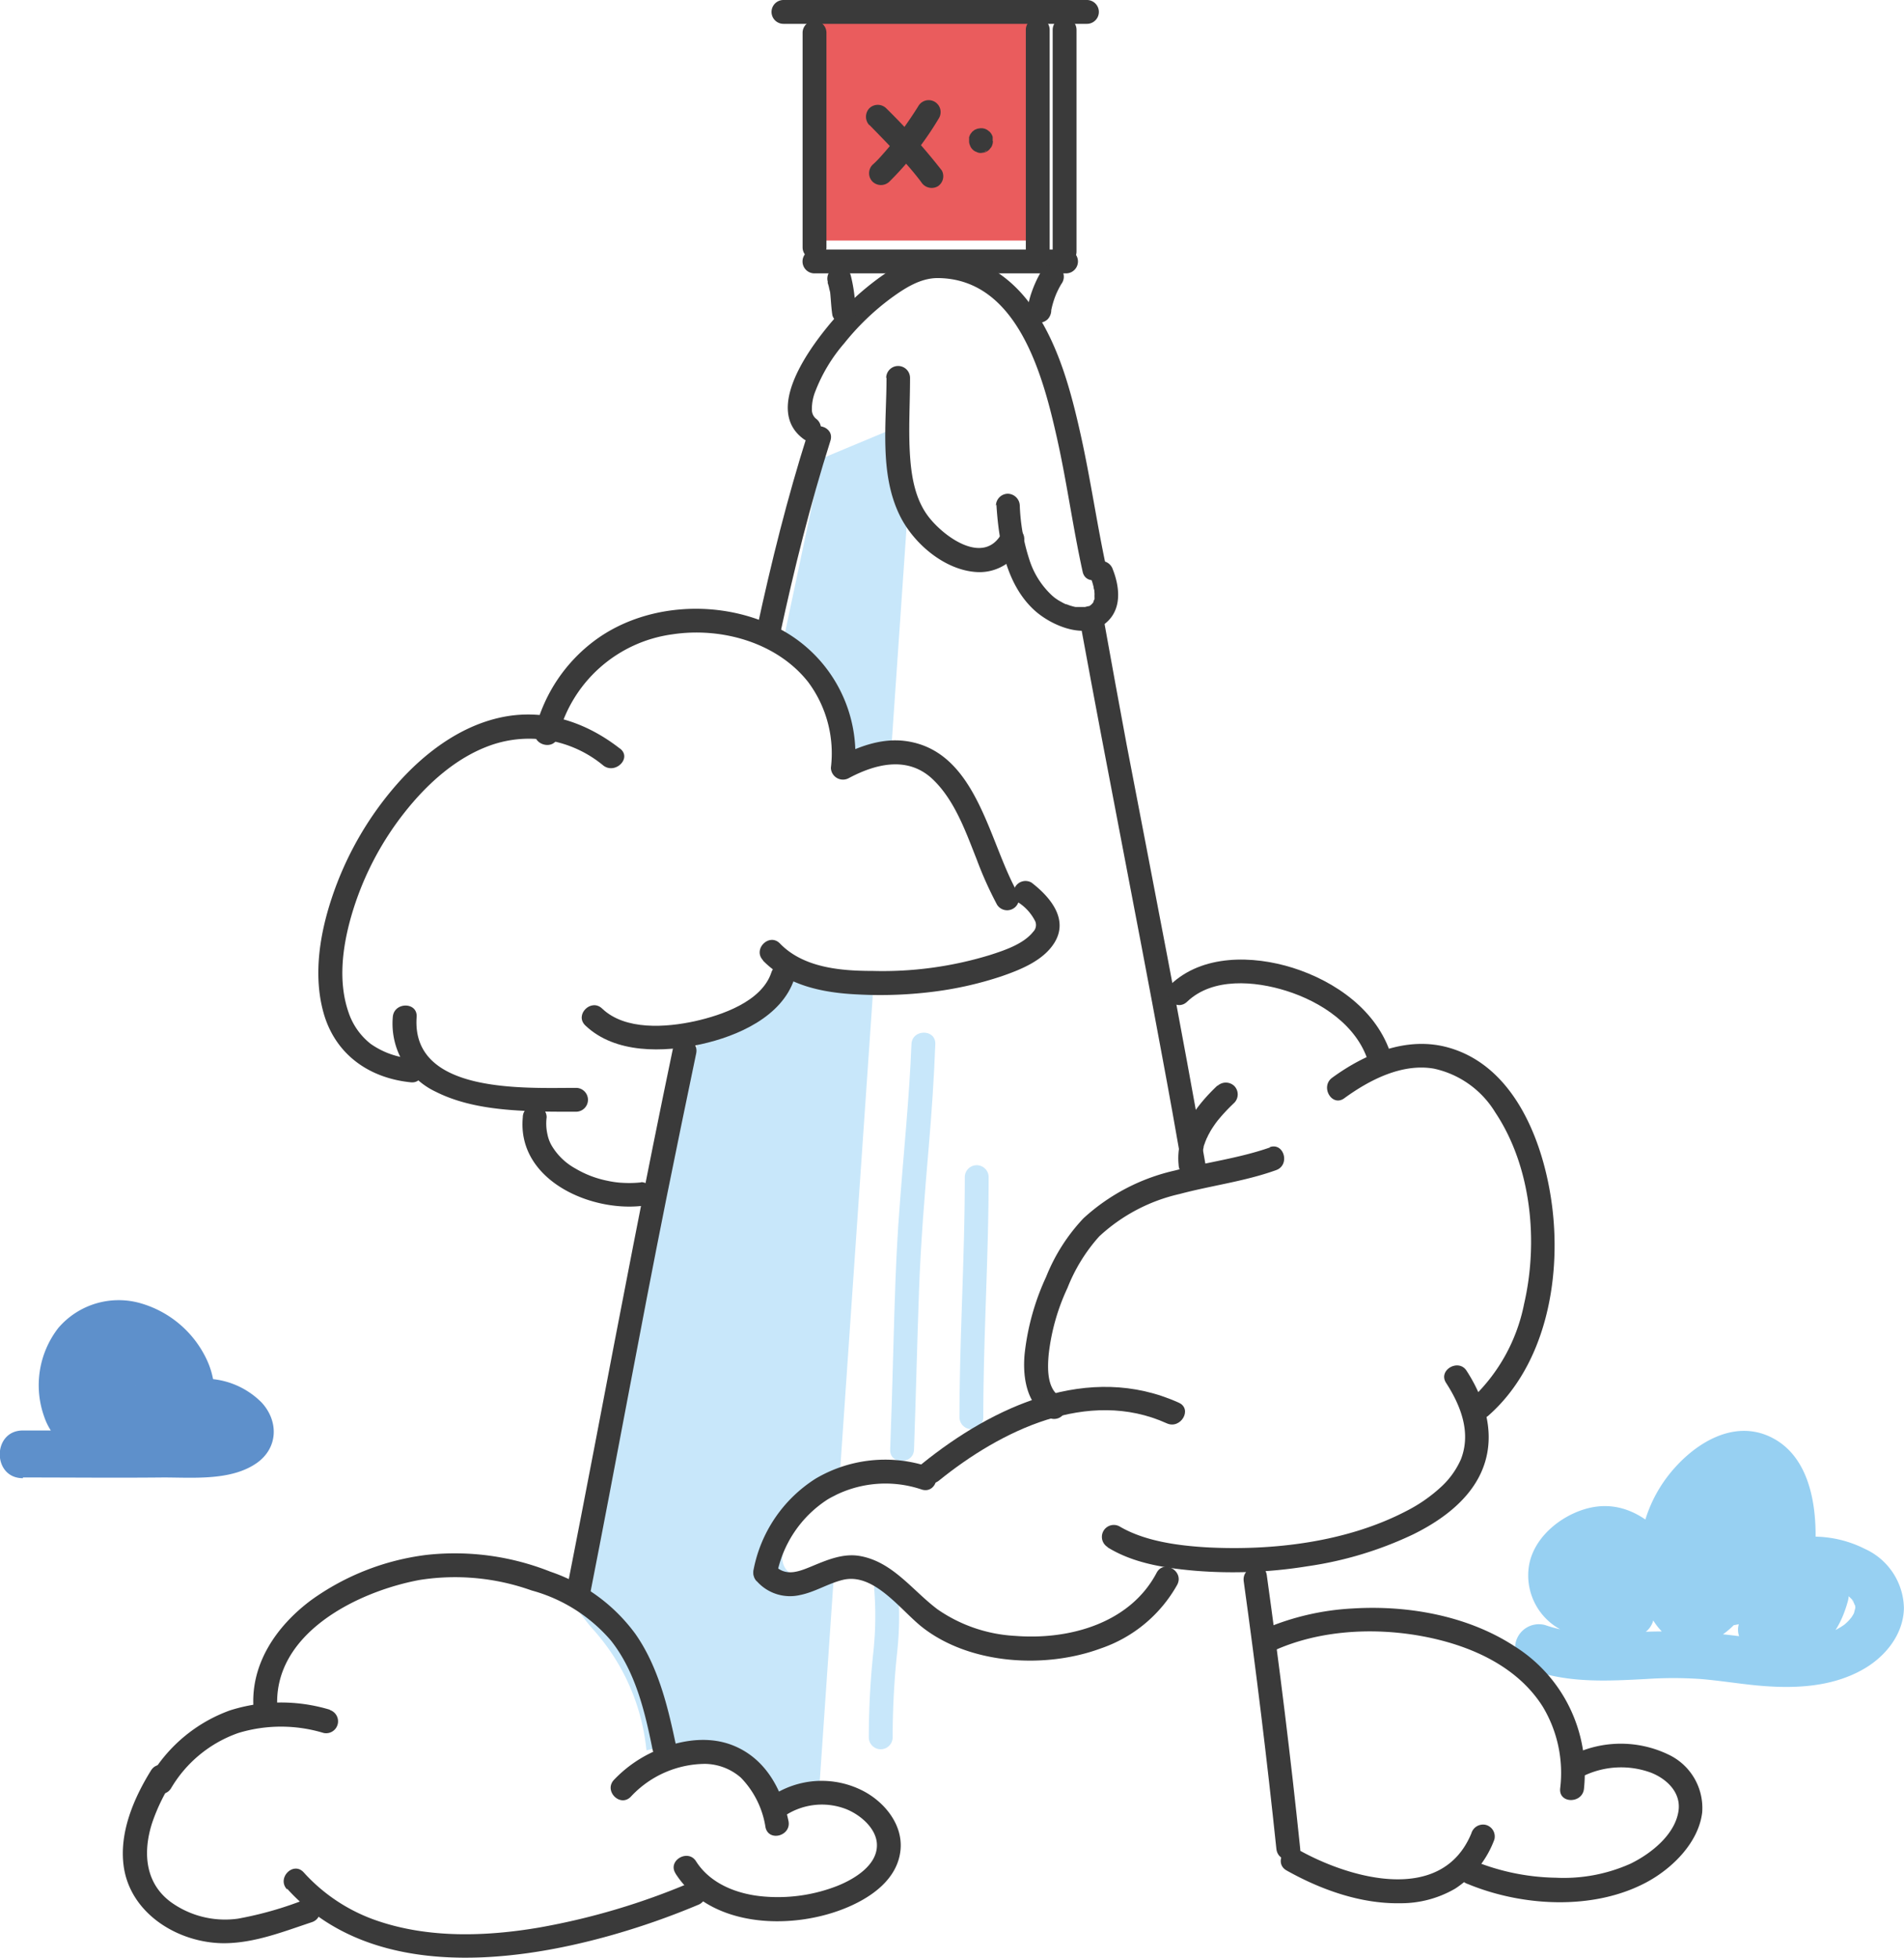 <svg xmlns="http://www.w3.org/2000/svg" viewBox="0 0 239.6 246.27"><defs><style>.cls-1{fill:#97d0f2;}.cls-2{fill:#c8e7fa;}.cls-3{fill:#ea5c5d;}.cls-4{fill:#3a3a3a;}.cls-5{fill:#5e90cb;}</style></defs><g id="Layer_2" data-name="Layer 2"><g id="DATA_PRIVACY" data-name="DATA PRIVACY"><path class="cls-1" d="M193,210.15c4.57,1.59,9.45,1.31,14.2,1.06a50.83,50.83,0,0,1,6.76,0c2.35.19,4.67.57,7,.8,4.53.44,9.4.31,13.47-2,2.79-1.57,5.09-4.37,5.16-7.7a8.35,8.35,0,0,0-4.92-7.47,14.34,14.34,0,0,0-10.05-1.08c-4.73,1.52-6.22,6.84-3.62,10.92,1.35,2.11,3.75,3.69,6.33,3.1,3-.69,4.46-3.67,5.21-6.37a3,3,0,0,0-2.89-3.79c-1.5.1-3-.09-4.38.69-1.77,1-2.43,3.33-3.12,5.09-1.1,2.77,3.13,5.14,5,2.92a30.41,30.41,0,0,0,2.82-4.22c.93-1.54.13-4.06-1.79-4.41a7.39,7.39,0,0,0-5.67.82c-1.94,1.33-2.87,3.49-3.64,5.62-.9,2.53,2.27,4.65,4.41,3.39,4.11-2.41,5-8.72,5.16-13,.23-4.82-.59-11.08-5.33-13.6-5.12-2.72-10.52,1.05-13.5,5.13a17.39,17.39,0,0,0-2.45,15.7,7.76,7.76,0,0,0,3.3,4.57,5.65,5.65,0,0,0,5.34-.11c2.67-1.37,4.57-4.24,5.73-6.92,1.29-3,2.27-7.09-.25-9.77a5.33,5.33,0,0,0-5.57-1.34c-2.61.94-4.43,3.45-5.41,5.94-1.16,3-.69,6.76,2.26,8.49,2.48,1.45,5.35.37,7.22-1.55,3.79-3.89,5.27-11.29.8-15.25a3.09,3.09,0,0,0-3.64-.47c-3.72,2.21-7.15,5.7-7.18,10.3a9.2,9.2,0,0,0,4.56,8,5.85,5.85,0,0,0,8.22-2.26,11.16,11.16,0,0,0,.89-6.09c-.14-1.4-.19-3.46-1.25-4.52a7.06,7.06,0,0,0-4.67-1.67c-6.6.06-8,8.85-8.64,13.82l5.59-1.51c-2.43-5.74-7.48-13.69-14.88-11.61-3.28.93-6.58,3.64-7.17,7.14a7.73,7.73,0,0,0,3.56,7.81,7.05,7.05,0,0,0,9.2-1.57,3.07,3.07,0,0,0-.61-4.72c-.14-.09-.43-.33-.15-.09a4.17,4.17,0,0,1-.37-.36c-.16-.17-.31-.35-.48-.51a7.38,7.38,0,0,0-3.06-1.47,3,3,0,0,0-3.69,3.69c.71,2.43,2.17,4.78,4.87,5.14,2.53.34,4.71-1.28,6.33-3.05a3.1,3.1,0,0,0,.47-3.64c-1.19-2.2-2.86-4.9-5.48-5.51s-4.71,1.24-5.58,3.59c-1.18,3.17-.94,9,3.09,10,3.25.83,5.64-2.3,7.14-4.69a3,3,0,0,0-3.39-4.41c-2.26.71-3.44,2-5,3.71a3,3,0,0,0-.47,3.64c1.06,1.4,2.27,2.6,4.17,2.52a4.75,4.75,0,0,0,2.11-.66c.23-.12.43-.28.65-.41.52-.31-.35.05.33-.15,3.7-1.08,2.13-6.87-1.59-5.79a8.32,8.32,0,0,0-2,.9c-.13.08-.58.27-.63.38.27-.7,2.25.34,2.13.18l-.47,3.64c.55-.6,1.12-1.2,1.64-1.83a2.5,2.5,0,0,1,.23-.23c-.34.24-.37.28-.09.1s.26-.15,0,0l.6-.2-3.39-4.41c-.28.46-.59.91-.91,1.35.31-.42.18-.21-.07.06l-.39.42c-.09.09-.59.48-.12.13s-.09,0-.09,0l-.19.09s.67-.26.49-.21c-.52.16.41,0,.39,0-.47,0,.85.17.46.06s.82.41.42.17c-.14-.09.68.58.38.28s.49.69.21.28a2.34,2.34,0,0,1-.15-.27c-.17-.37.23.82.14.32a6.69,6.69,0,0,0-.2-.77c-.15-.56,0,.43,0,.28s0-.23,0-.35c0-.3,0-.6,0-.9l0-.43c0-.63.08.2,0,.26a5,5,0,0,0,.16-.81c0-.13.08-.25.11-.38.17-.64-.1.3-.13.27s.69-1,.16-.37c-.41.47-.11.13,0,0,.28-.25-.74.48-.32.24s-.61.22-.43.17c.53-.16-.5,0-.41,0,.47,0-.86-.17-.37,0s-.75-.36-.26-.11-.12-.13-.11-.12a4.07,4.07,0,0,0,.43.4c.16.17.3.34.45.51s-.19-.24-.18-.23l.3.43a21,21,0,0,1,1.09,1.83l.47-3.64a11.1,11.1,0,0,1-.83.85s-.42.35-.19.18a5.4,5.4,0,0,1-.77.46c.45-.24-.23-.08.16-.09a1.59,1.59,0,0,1,.82.16c-.5-.2.2.05.1.13.12.18.09.13-.1-.16l-.15-.27c.17.34-.25-.81-.22-.69l-3.69,3.69.75.21c.37.14.37.14,0,0,.44.39-.48-.56,0,.05a8.5,8.5,0,0,0,1.9,1.58l-.61-4.72a6.56,6.56,0,0,1-.72.77c.49-.46-.19.09-.36.18.4-.22.25-.18-.08,0s.59,0-.21,0,.62,0,0,0l-.38-.12c.4.18.46.2.17.06s-.83-.66-.24-.1c-.14-.13-.29-.29-.44-.42-.36-.29.26.47-.15-.21-.21-.34-.2-.46-.06,0-.09-.26-.16-.53-.23-.8.21.8.06,0,.05-.26,0,.5.06.29,0-.07s.08-.3-.06.06c.07-.15.14-.3.22-.44s.48-.61.16-.25a6.67,6.67,0,0,1,.86-.82,5.21,5.21,0,0,0,.67-.4,3.47,3.47,0,0,1,.7-.35c.15,0,1.23-.22.66-.19a6,6,0,0,1,.85,0c-.66-.07.41.14.55.19-.54-.18.3.16.43.23a4.78,4.78,0,0,1,1.39,1.09,14.57,14.57,0,0,1,2.45,3.26,34.28,34.28,0,0,1,2.07,4.16,3,3,0,0,0,3.39,1.37,3.12,3.12,0,0,0,2.2-2.89c0-.18.05-.37.07-.55,0,.27,0,.3,0,.08s.09-.58.14-.88c.12-.64.25-1.29.4-1.93s.3-1.17.48-1.74c.09-.28.2-.56.29-.83.19-.51-.12.16.2-.44l.38-.7c.09-.15.64-.81.18-.31l.48-.5c-.31.34-.15.19.11,0,.48-.43-.51.25.07,0-.61.27-.24,0,.08,0-.76-.15,0,0,.17.07.32.12.35.12.08,0l.55.31-1.38-1.8c.08.37.14.74.21,1.1,0,.15.05.3.07.45-.07-.53,0-.05,0,.05,0,.58.09,1.16.08,1.74,0,.24-.06.51-.05.75,0,.39.18-.55,0-.21a1.28,1.28,0,0,0-.05.27l-.15.58c-.16.6-.06.06,0,0a1.32,1.32,0,0,0-.23.42c-.15.39.47-.61.11-.18-.13.16-.22.41,0,0s.3-.21.08-.08.11,0,.11,0c0-.18.37-.09,0,0s.86-.09.31,0c-.05,0-.38,0-.38,0,0-.15.94.25.24,0a2,2,0,0,0-.39-.13c-.09,0,.66.38.27.11a3.48,3.48,0,0,0-.38-.23c-.65-.37.07.1.08.09s-.61-.6-.68-.67c-.41-.4.1.17.08.11a2.72,2.72,0,0,0-.27-.42c-.09-.15-.16-.31-.25-.45-.32-.54.14.53,0,.1a7,7,0,0,0-.29-1.11s0,.71,0,.09v-.56c0-.14.09-.71,0-.19s.07-.22.1-.36.16-.46.23-.69-.29.53-.08.2c.07-.11.12-.24.18-.35l.43-.71c.36-.57-.26.25.21-.27a15.53,15.53,0,0,1,1.43-1.38c.26-.22,0,0-.07,0,.19-.15.39-.29.59-.42.39-.27.78-.51,1.18-.75l-3.63-.47c.19.17.37.35.55.54-.1-.1-.26-.47,0,0a3.58,3.58,0,0,0,.25.42c.36.54,0-.46.06.18,0,.24.2,1.05.13.38a10.44,10.44,0,0,1,0,1.48c0,.16-.12.55,0-.05,0,.21-.08.42-.13.62-.09.37-.22.73-.33,1.09-.24.77.17-.34,0,.1-.09.19-.18.38-.28.56-.19.36-.42.68-.62,1-.38.64.27-.3,0,0-.13.14-.24.28-.37.41s-.22.19-.31.29c-.4.5.38-.22.06,0-.12.08-.28.16-.39.25-.34.29.09-.07.23-.08-.1,0-.63.21-.08.07.29,0,.32,0,.08,0s-.21,0,.34.06c-.42-.15.67.22,0,0l.33.24c-.19-.2-.18-.18,0,.08-.07-.12-.34-.46,0,.05a1.36,1.36,0,0,1-.13-.47c0,.77,0-.09,0-.21s.12-.52,0,0c.07-.26.14-.52.22-.79.24-.82-.16.28.06-.19q.15-.31.33-.63c.09-.16.2-.32.3-.47.46-.74-.22.22.11-.17a10.71,10.71,0,0,1,.81-.84c-.58.55.06-.06,0,0l.28-.17c-.37.14-.46.18-.25.11.93,0-1-.17-.53,0,.78.18-.21-.17,0-.06.57.33-.5-.51-.11-.1s-.37-.7,0,0c.18.37-.18-.4-.16-.4a1.52,1.52,0,0,1,.1.34c.15.75,0-.17,0-.18.27,0-.41,2.26,0,.84-.15.48-.2,1-.35,1.48-.07.24-.16.48-.24.72-.31.88.21-.38-.13.33a21.06,21.06,0,0,1-1.69,2.86c.55-.79,0,0-.16.17s-.35.39-.54.57-.31.26-.45.4c-.38.39.63-.35.15-.12-.12.06-.22.16-.34.23l-.21.13c.48-.28,0,0-.21,0s.91,0,.13-.05c.54.05.67.18.16,0,.88.36.57.24.36.12-.46-.25.35.14.26.22s-.65-.77-.24-.21-.11-.23-.19-.37-.3-.6-.09-.14-.11-.31-.14-.4a11.2,11.2,0,0,1-.68-4.8,12.1,12.1,0,0,1,1.6-4.86q.35-.6.75-1.17c.56-.79-.18.2.18-.23a6.57,6.57,0,0,1,.48-.57q.44-.48.93-.93c.17-.16.35-.31.53-.46-.45.36.24-.16.28-.18a10.77,10.77,0,0,1,1.14-.65c.13-.07.52-.17,0,0,.16,0,.31-.11.47-.15l.69-.16c-.15,0-.6,0-.11,0a2.36,2.36,0,0,0,.46,0c.51-.07-.46-.2.2,0,.18.07.37.11.55.18-.48-.19-.16,0,.11.12.46.25.09.06,0,0a7.4,7.4,0,0,1,.56.56c.57.62-.18-.34.18.24.12.19.22.38.33.57l.2.42c-.3-.66,0,0,0,.19.15.5.29,1,.4,1.51,0,.17.06.36.1.53.17.87,0-.58.05.32a27.33,27.33,0,0,1,.12,3.26c0,.56,0,1.11-.09,1.67,0,.25,0,.5-.08.75-.06.65.07-.31-.05.38a26,26,0,0,1-.68,3c-.12.41-.27.81-.42,1.21.23-.6.05-.1,0,.05s-.23.47-.36.69-.16.24-.22.35c-.23.52.4-.34,0,0-.05.05-.3.26-.31.32s.57-.36,0,0l4.41,3.39a8.22,8.22,0,0,1,.71-1.61c0-.06.46-.69.24-.4s.58-.55.14-.18.17-.11.26-.15c-.73.34,0,0,.12,0-.44-.11-.26.08.16,0,.61-.05-.42-.1.29,0l-1.79-4.41a23.6,23.6,0,0,1-1.88,3l5,2.91a10.49,10.49,0,0,1,.71-1.64c.09-.17.21-.32.3-.49q-.49.58-.18.27a1.38,1.38,0,0,1-.66.43c-.29.11-.33.13-.13.07s.16,0-.4.05c.06-.06.41,0,.48,0,.53,0,1.07,0,1.6-.05l-2.89-3.8c-.14.49-.3,1-.48,1.45.27-.69,0,0-.1.15s-.24.37-.34.56c-.24.48.33-.52.07-.1-.07.13-.23.2-.31.31.21-.29.56-.33.13-.14-.1,0,.77-.22.23-.1s.81-.07.36,0a1.82,1.82,0,0,1-.33,0c.24,0,.85.17.32,0,0,0,.64.43.25.1-.61-.53.37.44-.06,0a3.44,3.44,0,0,0-.27-.27c-.47-.42.22.41.07.11s-.28-.47-.42-.69c-.3-.51.05.21.08.22s-.15-.44-.17-.52-.07-.27-.1-.4c-.17-.6.08.26,0,.26a4.92,4.92,0,0,1,0-.94c.12,0-.24.85,0,.27,0,0,.1-.38.12-.38s-.26.8-.07.24a.64.64,0,0,1,.1-.18c.2-.21-.58.54-.18.23a1.52,1.52,0,0,0,.31-.31c.27-.37-.34.52-.13.11.07-.12.34-.14.43-.23-.33.3-.46.14,0,0,.22-.06.45-.1.67-.17.51-.14-.5,0,.07,0s1.1,0,1.65,0a8.58,8.58,0,0,1,1.65.27,9.46,9.46,0,0,1,.91.26l.43.16c.46.18-.34-.17.08,0l.81.47c.47.26-.16-.23.18.14l.5.49c.06.06.26.36,0,.05s0,.08.07.15c.27.54,0-.12.06,0a4.85,4.85,0,0,0,.19.68c-.17-.34,0-.46,0,0,0,.1,0,.21,0,.31,0,.37.14-.55,0-.19-.06.2-.11.41-.16.61s.1-.2.11-.22l-.2.4c-.12.2-.24.39-.37.58.33-.48-.07.06-.24.23a7,7,0,0,1-.57.52c-.26.22,0,0,.07-.05l-.47.31c-.26.15-.51.3-.78.43l-.42.2c-.47.21.33-.12-.18.07-3.54,1.27-7.34.93-11,.5a71.77,71.77,0,0,0-12.43-.6c-4.17.22-8.38.54-12.38-.85a3,3,0,0,0-3.69,2.09,3.06,3.06,0,0,0,2.09,3.69Z"/><path class="cls-2" d="M114.7,131.3c-.27,6.9-1,13.75-1.5,20.62-.47,6-.62,12-.79,18q-.16,6.21-.39,12.43c-.08,1.93,2.93,1.92,3,0,.24-6.67.39-13.34.63-20,.22-6.11.72-12.18,1.24-18.27.36-4.24.65-8.48.81-12.73.08-1.93-2.92-1.93-3,0Z"/><path class="cls-2" d="M110,199.75a42.57,42.57,0,0,1-.13,8.37,103.63,103.63,0,0,0-.54,10.43,1.5,1.5,0,0,0,3,0,103.63,103.63,0,0,1,.54-10.43,42.57,42.57,0,0,0,.13-8.37,1.54,1.54,0,0,0-1.5-1.5,1.52,1.52,0,0,0-1.5,1.5Z"/><path class="cls-2" d="M121.41,148.08c0,10.07-.66,20.13-.67,30.2a1.5,1.5,0,0,0,3,0c0-10.07.67-20.13.67-30.2a1.5,1.5,0,0,0-3,0Z"/><path class="cls-2" d="M105,196.75a11.66,11.66,0,0,1-3,1.45,1.88,1.88,0,0,1-.7.2,2.46,2.46,0,0,1-2-.64l-.06,0a2.81,2.81,0,0,1-.45-.53,2.37,2.37,0,0,1-.28-1.75c0-.07,0-.13,0-.19a.5.5,0,0,1,0-.13,2.49,2.49,0,0,1,.11-.29l0-.07a2.54,2.54,0,0,1,.16-.28,2.08,2.08,0,0,1,.27-.32l.11-.11a2.34,2.34,0,0,1,.31-1,11,11,0,0,1,4.46-4.46,11.14,11.14,0,0,1,1.12-.43l.48-.47,4.43-64.39a9,9,0,0,1-1.44.58c-3.15.92-6.38,0-9.17-1.61a19.34,19.34,0,0,1-3.69,3.59,21.09,21.09,0,0,1-7.51,3.39L72.81,202.72c.53.64,1,1.28,1.54,1.94a26.7,26.7,0,0,1,7,15.53,11.89,11.89,0,0,1,6.11.08,10.16,10.16,0,0,1,7.63,3.36,11,11,0,0,1,1.9,3.45c.89-.32,1.78-.62,2.68-.89.13-.08.24-.17.37-.24a10.75,10.75,0,0,1,3.07-1.19l1.93-28.08Z"/><path class="cls-2" d="M113.18,53.6l-9.75,4.07-5,23.61A20.14,20.14,0,0,1,105,87.61a17.48,17.48,0,0,1,2.74,8,7.75,7.75,0,0,1,4.29.5l2.25-32.63Z"/><rect class="cls-3" x="102.92" y="2.47" width="27.19" height="27.79"/><path class="cls-4" d="M98.17,79.76c1.77-8.19,3.79-16.32,6.33-24.31.59-1.84-2.31-2.63-2.89-.8-2.54,8-4.56,16.12-6.33,24.31-.41,1.88,2.48,2.69,2.89.8Z"/><path class="cls-4" d="M74.22,200.72c3.29-16.68,6.31-33.41,9.66-50.08,1.21-6,2.47-12.09,3.73-18.13.39-1.88-2.5-2.69-2.89-.79-3.47,16.58-6.65,33.22-9.83,49.86q-1.76,9.18-3.56,18.34c-.37,1.88,2.52,2.69,2.89.8Z"/><path class="cls-4" d="M139.15,71.1C138,65.67,137.21,60.15,136,54.72s-2.69-11-5.78-15.65C127.41,34.83,123.18,32,118,32c-2.7,0-5.14,1.35-7.29,2.89a34.84,34.84,0,0,0-6.57,6.21c-2.65,3.25-7.88,10.59-3,14.14,1.57,1.14,3.07-1.47,1.52-2.59a1.45,1.45,0,0,1-.49-1.08,5.92,5.92,0,0,1,.44-2.36,20.41,20.41,0,0,1,3.61-6,31.67,31.67,0,0,1,5.85-5.66c1.78-1.3,3.77-2.6,6-2.57,10,.12,13.19,12.32,14.94,20.13,1.25,5.57,2,11.23,3.23,16.81.41,1.88,3.3,1.08,2.89-.8Z"/><path class="cls-4" d="M151.77,146.87c-3.11-17.79-6.6-35.5-10-53.23Q140.36,86.07,139,78.5c-.34-1.9-3.23-1.1-2.89.79,3.26,17.76,6.79,35.46,10.07,53.22.94,5,1.85,10.1,2.73,15.15.34,1.9,3.23,1.1,2.9-.79Z"/><path class="cls-4" d="M163.62,232.58c-1.19-11.51-2.62-23-4.21-34.45-.27-1.91-3.16-1.1-2.9.79q2.34,16.8,4.11,33.66c.2,1.91,3.2,1.93,3,0Z"/><path class="cls-4" d="M111.56,47.53c0,5.67-.92,12,1.65,17.28,1.74,3.59,5.75,7,9.85,7.16a6,6,0,0,0,5.65-3.48c.89-1.71-1.7-3.23-2.59-1.52-2.2,4.28-7.3.62-9.3-2-1.64-2.16-2.12-4.95-2.3-7.6-.22-3.27,0-6.55,0-9.83a1.5,1.5,0,0,0-3,0Z"/><path class="cls-4" d="M125.39,63.48c.29,4.69,1.21,10.16,4.94,13.43,2.32,2,6.83,3.8,9.3,1,1.55-1.76,1.19-4.29.4-6.3a1.55,1.55,0,0,0-1.85-1,1.5,1.5,0,0,0-1,1.84,11.22,11.22,0,0,1,.44,1.39c0,.18.08.36.12.55-.06-.32,0,.24,0,.35a4.61,4.61,0,0,0,0,.52c0,.2.09-.35,0,0,0,.07,0,.13-.05.2s-.09.24-.11.36c.08-.38,0,0-.09.12s.18-.14,0-.06a1.5,1.5,0,0,0-.11.13c-.16.15-.36.2-.05.07a2.2,2.2,0,0,0-.28.18c-.33.2.24-.05-.12,0l-.4.1c-.32.1.31,0-.11,0s-.59,0-.89,0c.45,0-.08,0-.18,0a4.21,4.21,0,0,1-.48-.12,3.59,3.59,0,0,1-.43-.14l-.21-.08c-.32-.11.2.11-.08,0s-.65-.33-1-.53l-.41-.28c-.23-.15-.05,0,0,0l-.3-.25a10.43,10.43,0,0,1-2.92-4.61,24.87,24.87,0,0,1-1.19-6.74,1.54,1.54,0,0,0-1.5-1.5,1.51,1.51,0,0,0-1.5,1.5Z"/><path class="cls-4" d="M80.67,148.74a13.85,13.85,0,0,1-2.23.06,11.07,11.07,0,0,1-1.93-.25A12.77,12.77,0,0,1,72.42,147a7.87,7.87,0,0,1-2.83-2.62,4.62,4.62,0,0,1-.7-1.69,6.15,6.15,0,0,1-.1-2.14,1.5,1.5,0,0,0-3,0c-.74,7.79,8.28,11.85,14.88,11.16a1.54,1.54,0,0,0,1.5-1.5,1.52,1.52,0,0,0-1.5-1.5Z"/><path class="cls-4" d="M73.66,129c3.75,3.58,9.88,3.4,14.6,2.35,4.53-1,10.13-3.43,11.7-8.22.61-1.84-2.29-2.62-2.89-.8-1.21,3.67-6.25,5.38-9.61,6.13-3.59.79-8.78,1.19-11.68-1.58-1.39-1.34-3.52.78-2.12,2.12Z"/><path class="cls-4" d="M96,120.82c3.11,3.21,7.69,4.09,12,4.28a53.27,53.27,0,0,0,9.94-.41,44.58,44.58,0,0,0,8.07-1.87c2.37-.82,5.21-1.94,6.63-4.15,1.93-3-.49-5.84-2.83-7.64a1.51,1.51,0,0,0-2.06.54,1.53,1.53,0,0,0,.54,2.05,6,6,0,0,1,2,2.31,1.21,1.21,0,0,1-.28,1.29c-1.21,1.53-3.57,2.32-5.44,2.92a46.1,46.1,0,0,1-14.76,2c-4,0-8.7-.39-11.66-3.45-1.35-1.39-3.47.73-2.12,2.12Z"/><path class="cls-4" d="M128.06,112.31c-3.69-6.47-5.13-18-14.25-19.11-3-.35-5.91.76-8.5,2.14l2.25,1.29A17.84,17.84,0,0,0,96.33,78.29C89.51,75.47,81,76.11,75,80.46a20.07,20.07,0,0,0-7.66,11.39c-.49,1.87,2.41,2.67,2.89.8A17.21,17.21,0,0,1,84.59,79.8c6.16-.94,13.17,1,17.11,6a15,15,0,0,1,2.86,10.78,1.52,1.52,0,0,0,2.26,1.3c3.51-1.87,7.57-2.8,10.67.26,2.7,2.65,4.05,6.52,5.43,10a46.53,46.53,0,0,0,2.55,5.67,1.5,1.5,0,0,0,2.59-1.51Z"/><path class="cls-4" d="M78,94.16c-4.37-3.41-9.65-5.12-15.16-3.87-5.08,1.15-9.5,4.51-12.89,8.36A41.53,41.53,0,0,0,41.74,113c-1.5,4.51-2.33,9.65-1.05,14.32,1.44,5.26,5.68,8.29,11,8.83,1.92.2,1.91-2.81,0-3a10.33,10.33,0,0,1-5.05-1.84,8.45,8.45,0,0,1-2.77-3.93c-1.35-3.86-.79-8.23.35-12.19a38.08,38.08,0,0,1,6.7-13c2.83-3.58,6.47-6.9,10.83-8.44a14.61,14.61,0,0,1,14.16,2.54c1.51,1.18,3.65-.93,2.12-2.12Z"/><path class="cls-4" d="M49.43,127.94a9.47,9.47,0,0,0,5.41,9.4c3.6,1.81,7.78,2.26,11.75,2.43,2,.09,3.93.08,5.9.08a1.5,1.5,0,0,0,0-3c-6.42,0-20.76.79-20.06-8.91.14-1.93-2.86-1.92-3,0Z"/><path class="cls-4" d="M97.73,198.23a14.52,14.52,0,0,1,6.44-9.62A14.25,14.25,0,0,1,116,187.38c1.85.57,2.64-2.33.8-2.89A17.24,17.24,0,0,0,102.65,186a17.47,17.47,0,0,0-7.81,11.41c-.39,1.89,2.5,2.69,2.89.8Z"/><path class="cls-4" d="M95.22,198.89a5.58,5.58,0,0,0,5.45,1.76c1.87-.37,3.51-1.44,5.36-1.9,4-1,7.37,3.93,10.17,6.06,6,4.59,15.37,5.13,22.34,2.55a17.47,17.47,0,0,0,9.6-8c.9-1.71-1.69-3.22-2.59-1.51-3.35,6.36-11,8.47-17.78,7.94a18.9,18.9,0,0,1-9.76-3.32c-3.17-2.36-5.65-6-9.8-6.73-2-.35-3.9.4-5.76,1.17s-3.58,1.56-5.1-.11c-1.31-1.43-3.43.7-2.13,2.12Z"/><path class="cls-4" d="M139.4,194.66c3.25,2,7.21,2.6,10.93,2.93a58.7,58.7,0,0,0,14.2-.56,46.26,46.26,0,0,0,13.28-4c3.38-1.66,6.8-4.09,8.47-7.57,2.1-4.38.83-9.07-1.71-13-1-1.62-3.65-.11-2.59,1.51,1.94,3,3.14,6.34,1.86,9.61a10.41,10.41,0,0,1-2.54,3.51,19.34,19.34,0,0,1-4.34,3c-7.49,3.9-16.75,5-25.09,4.56-3.73-.22-7.87-.79-11-2.64a1.5,1.5,0,0,0-1.51,2.59Z"/><path class="cls-4" d="M187.31,178.07c7.1-6.26,9.11-16.88,8.06-25.91-.92-7.93-4.52-17.95-13.07-20.37-5.19-1.48-10.48.74-14.65,3.78-1.55,1.12-.05,3.72,1.51,2.59,3.21-2.34,7.29-4.42,11.28-3.73a12,12,0,0,1,7.72,5.5c4.56,6.83,5.45,16.25,3.63,24.11a22.26,22.26,0,0,1-6.6,11.91c-1.45,1.28.68,3.4,2.12,2.12Z"/><path class="cls-4" d="M175.06,132.74c-1.73-5.6-7-9.3-12.4-11-5-1.56-11.36-1.71-15.39,2.15-1.4,1.34.73,3.46,2.12,2.12,3.22-3.08,8.56-2.6,12.47-1.37,4.35,1.36,8.9,4.33,10.31,8.89.56,1.84,3.46,1.06,2.89-.8Z"/><path class="cls-4" d="M159.83,144.34c-3.88,1.36-8,1.87-12,2.91a25.21,25.21,0,0,0-11.48,6,23.24,23.24,0,0,0-4.7,7.36,31,31,0,0,0-2.71,9.71c-.27,2.93.23,6.33,3,8a1.5,1.5,0,0,0,1.51-2.59c-1.73-1-1.64-3.63-1.48-5.38a26.65,26.65,0,0,1,2.36-8.33,21.49,21.49,0,0,1,4-6.49,22,22,0,0,1,10.12-5.33c4-1.07,8.18-1.58,12.13-3,1.81-.64,1-3.53-.8-2.89Z"/><path class="cls-4" d="M118.16,186.25c7.77-6.28,18.76-11.69,28.67-7.2,1.75.79,3.27-1.79,1.52-2.59-11.32-5.13-23.36.43-32.31,7.67-1.5,1.21.64,3.32,2.12,2.12Z"/><path class="cls-4" d="M153.22,136.54c-2.72,2.57-5.31,6-4.9,10a1.54,1.54,0,0,0,1.5,1.5c.74,0,1.59-.67,1.5-1.5a7,7,0,0,1,0-1.29l0-.28c0,.16,0,.12,0,0a6,6,0,0,1,.14-.61c0-.21.11-.41.17-.6a2,2,0,0,1,.1-.26s.15-.37.08-.21.05-.12.07-.14.1-.21.15-.32l.3-.55c.21-.35.43-.68.66-1l.21-.28c.14-.2-.13.15,0,0l.41-.49a23.87,23.87,0,0,1,1.71-1.78,1.51,1.51,0,0,0,0-2.12,1.54,1.54,0,0,0-2.12,0Z"/><path class="cls-4" d="M98.59,3h38.19a1.5,1.5,0,0,0,0-3H98.59a1.5,1.5,0,0,0,0,3Z"/><path class="cls-4" d="M101,4.12v27a1.5,1.5,0,0,0,3,0v-27a1.5,1.5,0,0,0-3,0Z"/><path class="cls-4" d="M102.49,34.39h31.66a1.5,1.5,0,0,0,0-3H102.49a1.5,1.5,0,0,0,0,3Z"/><path class="cls-4" d="M129.09,3.75v27.9a1.5,1.5,0,0,0,3,0V3.75a1.5,1.5,0,0,0-3,0Z"/><path class="cls-4" d="M132.47,3.75v27.9a1.5,1.5,0,0,0,3,0V3.75a1.5,1.5,0,0,0-3,0Z"/><path class="cls-4" d="M104.14,35.54a5.3,5.3,0,0,1,.28,1.24l0-.4c.14,1.1.16,2.2.33,3.29a1.5,1.5,0,0,0,1.85,1,1.55,1.55,0,0,0,.9-.69,1.75,1.75,0,0,0,.15-1.15,2.34,2.34,0,0,1,0-.26l0,.4a19.87,19.87,0,0,0-.58-4.28,1.5,1.5,0,1,0-2.89.8Z"/><path class="cls-4" d="M131,34.2a14.13,14.13,0,0,0-1.13,2.43,10.37,10.37,0,0,0-.58,2.46,1.52,1.52,0,0,0,.44,1.06,1.56,1.56,0,0,0,1.06.44,1.54,1.54,0,0,0,1.06-.44,1.68,1.68,0,0,0,.44-1.06c0-.05,0-.1,0-.15l-.06.4a10.85,10.85,0,0,1,.75-2.51l-.15.36a10.22,10.22,0,0,1,.74-1.48A1.5,1.5,0,1,0,131,34.2Z"/><path class="cls-4" d="M111.91,22.86a40.15,40.15,0,0,0,6.25-8,1.5,1.5,0,0,0-2.59-1.52c-.86,1.38-1.79,2.71-2.76,4-.14.18.13-.17,0,0l-.21.27-.38.47c-.26.32-.53.64-.8.95-.52.59-1,1.16-1.62,1.7a1.51,1.51,0,0,0,0,2.12,1.53,1.53,0,0,0,2.12,0Z"/><path class="cls-4" d="M109.41,15.72c1.15,1.18,2.3,2.35,3.42,3.55.56.6,1.11,1.22,1.65,1.84.28.33.56.66.83,1l.38.48c-.09-.12-.06-.08,0,0l.24.32a1.55,1.55,0,0,0,2.06.54,1.51,1.51,0,0,0,.53-2,79.87,79.87,0,0,0-7-7.83,1.52,1.52,0,0,0-2.12,0,1.55,1.55,0,0,0,0,2.13Z"/><path class="cls-4" d="M124.75,17.85v-.07l0,.4s0,0,0-.05l-.15.36a0,0,0,0,1,0,0l-.24.3,0,0-.3.23h0l-.36.15h0l-.4.05h.07A1.06,1.06,0,0,0,124,19a1.36,1.36,0,0,0,.79-.79,1.06,1.06,0,0,0,.13-.58l0-.4a1.49,1.49,0,0,0-.39-.66l-.3-.23a1.48,1.48,0,0,0-.76-.21h-.07l-.4.06h0l-.36.15h0l-.15.12-.15.12h0c-.08.11-.17.21-.24.32h0a2.39,2.39,0,0,0-.15.37,0,0,0,0,0,0,0h0l0,.2,0,.2h0v.07a1.27,1.27,0,0,0,.13.58,1.17,1.17,0,0,0,.31.48,1.11,1.11,0,0,0,.49.31,1,1,0,0,0,.57.13l.4-.05a1.39,1.39,0,0,0,.66-.39l.24-.3a1.57,1.57,0,0,0,.2-.76Z"/><path class="cls-4" d="M99.22,229.06c-.88-4.13-3-8-7.18-9.57-3.34-1.24-7.13-.46-10.22,1.06a16.12,16.12,0,0,0-4.55,3.34c-1.33,1.4.78,3.52,2.12,2.12a12.87,12.87,0,0,1,9.37-4.12,7,7,0,0,1,4.47,1.73,11.41,11.41,0,0,1,3.1,6.24c.4,1.88,3.29,1.09,2.89-.8Z"/><path class="cls-4" d="M85,219.24c-1-4.74-2.23-9.69-5.05-13.71a22,22,0,0,0-10.69-7.82,32.54,32.54,0,0,0-15.58-2.11,31.47,31.47,0,0,0-14.51,5.68c-4.42,3.29-7.75,8.14-7.25,13.85.17,1.91,3.17,1.93,3,0-.83-9.54,10-14.92,17.9-16.38a28.69,28.69,0,0,1,14.07,1.32,20.11,20.11,0,0,1,10,6.32c3.06,3.87,4.27,8.92,5.22,13.65.39,1.89,3.28,1.09,2.9-.8Z"/><path class="cls-4" d="M41.52,215.08a21.25,21.25,0,0,0-12.58.08,19.21,19.21,0,0,0-10,8.27c-1,1.65,1.57,3.16,2.59,1.52A15.94,15.94,0,0,1,30,218a18.47,18.47,0,0,1,10.72,0,1.5,1.5,0,0,0,.79-2.89Z"/><path class="cls-4" d="M36.15,237.61c10.19,11.29,27.57,9.57,40.8,5.83a95,95,0,0,0,10.86-3.8,1.57,1.57,0,0,0,1-1.85,1.51,1.51,0,0,0-1.85-1,87.51,87.51,0,0,1-19.19,5.7c-6.69,1.13-13.85,1.35-20.34-.88a22,22,0,0,1-9.21-6.07c-1.3-1.43-3.41.69-2.12,2.12Z"/><path class="cls-4" d="M85,235.67c4.31,6.76,14.28,7.14,21.08,4.49,3.32-1.29,6.93-3.66,7.25-7.55.25-3.12-2-5.87-4.62-7.27A11.36,11.36,0,0,0,97,226c-1.59,1.08-.09,3.68,1.51,2.59a8.45,8.45,0,0,1,8-1c1.88.77,3.77,2.48,3.84,4.4.11,2.62-2.82,4.4-5.06,5.28a20.56,20.56,0,0,1-9.22,1.3c-3.25-.28-6.65-1.56-8.47-4.41-1-1.63-3.63-.12-2.59,1.51Z"/><path class="cls-4" d="M38.45,238.93a45.05,45.05,0,0,1-8.5,2.43,11.67,11.67,0,0,1-8.33-2c-3.38-2.4-3.66-6.32-2.49-10a23.5,23.5,0,0,1,2.46-5.13c1-1.64-1.57-3.15-2.59-1.51-2.19,3.53-4,7.81-3.44,12,.8,6,6.85,9.7,12.58,9.73,3.86,0,7.5-1.45,11.11-2.65,1.82-.61,1-3.51-.8-2.89Z"/><path class="cls-4" d="M161.91,235.3c4.31,2.42,9.34,4.22,14.34,4.12a13.56,13.56,0,0,0,6.89-1.85,12.6,12.6,0,0,0,4.91-6.16,1.51,1.51,0,0,0-1.05-1.84,1.53,1.53,0,0,0-1.84,1.05c-3.71,9-15.27,5.72-21.74,2.09-1.69-.94-3.2,1.65-1.51,2.59Z"/><path class="cls-4" d="M184.71,237c6.82,2.82,15.73,3.35,22.4-.17,3.28-1.73,6.62-5,7.09-8.8a7.42,7.42,0,0,0-4.26-7.32,13.83,13.83,0,0,0-12.12.08c-1.75.8-.23,3.39,1.51,2.59a10.89,10.89,0,0,1,8.47-.37c2,.8,3.77,2.53,3.42,4.82-.45,3-3.51,5.39-6.05,6.62a20.56,20.56,0,0,1-9.39,1.76,28.5,28.5,0,0,1-10.27-2.1,1.52,1.52,0,0,0-1.85,1.05,1.55,1.55,0,0,0,1.05,1.84Z"/><path class="cls-4" d="M199.33,225a18.85,18.85,0,0,0-8.79-17.94c-5.88-3.82-13.39-5.15-20.31-4.72A32.52,32.52,0,0,0,158.91,205c-1.76.79-.23,3.37,1.52,2.59,5.59-2.5,12.29-2.87,18.27-1.81s12.13,3.66,15.44,8.91A16.16,16.16,0,0,1,196.33,225c-.18,1.92,2.82,1.91,3,0Z"/><path class="cls-5" d="M2.9,185.86c5.9,0,11.8.06,17.69,0,3.71,0,8.49.44,11.71-1.81,2.7-1.89,2.79-5.25.64-7.6a10.15,10.15,0,0,0-6.61-3,6.61,6.61,0,0,0-7.09,5.06,3,3,0,0,0,1.38,3.39,9,9,0,0,0,10.17-1.57c1.83-1.7.62-4.2-1.32-5s-4.08-1-5.68.42-1.54,3.48-1.1,5.38c.55,2.37,3.39,2.68,5,1.32l.84-.71c.35-.29,1.13-.82.42-.35a3,3,0,0,0,0-5.18c-3.52-1.94-7.48-1-9.43,2.58a3,3,0,0,0,4.71,3.64A10.29,10.29,0,0,0,26,171,13.23,13.23,0,0,0,17.88,164a10,10,0,0,0-10.54,3.05,11.75,11.75,0,0,0-1.77,11.19,7.91,7.91,0,0,0,9.82,5,7.39,7.39,0,0,0,5-7.32c0-2.62-1.05-5.8-3.43-7.2-3.21-1.89-6.65.35-8.06,3.39-3.32,7.14,6.6,13,12.12,8.33a8.36,8.36,0,0,0,1.4-10.19c-2-3.08-5.87-3.27-8.94-1.91s-5.25,4.33-4.55,7.65c.65,3.16,4.08,5.83,7.21,6.24,5.76.76,8.28-6.4,6.76-11-.9-2.68-3.33-4.57-6.25-3.77-3.7,1-6.87,5.49-4.81,9.17s8,4.64,11.13,1.77a6.25,6.25,0,0,0,1.82-6.5,7.75,7.75,0,0,0-4.92-4.56,8.59,8.59,0,0,0-6.49.27c-1.48.64-1.82,2.83-1.07,4.11a3.06,3.06,0,0,0,4.1,1.07c-.65.29.51,0,.12,0s.55,0,.67,0c.53,0-.21-.12.29.06.14,0,1.07.4.58.16a6.56,6.56,0,0,1,.81.47l-.1-.07.36.36c-.34-.36,0,0,.07.19-.23-.69-.12-.12-.06,0l-.05-.33v.24c-.34-.6.28-.19,0-.05,0,0,.19-.44,0-.07a3.22,3.22,0,0,1-.25.39c.44-.56,0,0,0,0s.42-.3.12-.11c-.09,0-.54.25-.17.11s0,0-.09,0c-.54.17.34,0,0,0h-.72c-.43,0,.49.14.09,0a1.21,1.21,0,0,0-.35-.09c-.11,0-.59-.25.05,0L17.4,174l-.29-.17c-.5-.24.24.21,0,0-.52-.45.18.26-.11-.12,0,0,.14.54.12.26s0,.33,0,.31c0-.35.08-.11-.06.18,0-.05.15-.41,0-.07s0-.06.06-.07c-.19.2-.2.22-.06.06l.18-.2.55-.52c.32-.3.35-.17,0,0a2.46,2.46,0,0,0,.48-.31c.47-.37-.61.17-.08,0,.7-.2-.73,0,0,0-.88,0-.76-.12-.51,0s.3,0-.17-.08c-.92-.19.61.12-.25-.14-.33-.09-.23-.19,0,0-.19-.21-.4-.67-.19-.2.07.16.15.49,0,0s0,0,0,.16.07.29.11.44-.07.55,0,.13,0-.1,0,.15,0,.38,0,.57,0,.29,0,.43c0,.62,0-.22,0-.15-.1.34-.13.71-.24,1.05,0,.13-.1.26-.13.4-.1.39.36-.62,0-.16-.08.13-.16.27-.23.41-.29.59.33-.45.09-.1a1.33,1.33,0,0,1-.26.27c-.35.26.65-.46.17-.14s-.05,0,.23-.07c-.66.26.16-.1.19,0s-.44,0-.46,0,.75.23.23,0a4.64,4.64,0,0,0-.53-.16c.61.14.26.11-.1-.09s-.41-.25-.61-.39c-.56-.36.16.21-.22-.17a6.17,6.17,0,0,0-.53-.5c-.13-.09-.33-.46.06.12l-.22-.32a2.55,2.55,0,0,0-.17-.33s.26.61.15.31c-.22-.61,0,.52,0,.07s0-.18-.06.17c.06-.51.28-.41-.06,0a2.6,2.6,0,0,0,.28-.49c.26-.54-.37.29,0,0a2.16,2.16,0,0,0,.44-.41c.14-.22-.23.17-.27.19l.29-.2.54-.32c.43-.25.47-.1,0,0,.19,0,.4-.14.59-.19s.91-.14.37-.1.07,0,.19,0c.6,0,.27.12-.06-.05a1.43,1.43,0,0,0,.54.13c-.1,0-.53-.34,0,.05.06,0-.51-.47-.07,0-.32-.34-.21-.43-.09-.05s-.09-.6,0,.07a2.63,2.63,0,0,0,.08.3c.19.63,0-.4,0,0s0,.61,0,.91c0,.56.14-.31,0,.18,0,.09-.26.91-.11.48s-.18.29-.26.44.18-.23.19-.24-.17.24-.25.26c-.42.16.61-.09,0,0-.07,0-.7.31-.18.11s-.32,0-.38.08c-.24.2.61,0,.28,0a2.28,2.28,0,0,0-.26,0,3.24,3.24,0,0,0-.62,0s.64.16,0,0c-.2-.05-.4-.12-.6-.16-.65-.16.36.25,0,0a4.74,4.74,0,0,0-.54-.31c-.54-.27.26.32,0,0a3.05,3.05,0,0,0-.47-.48c.24.16.35.47.07.07s0,0,0,.05a1.8,1.8,0,0,0-.15-.55c0-.05.16.71.07.38,0-.13,0-.3,0-.43.08.58-.22.36,0,.09s-.31.45,0-.12c.12-.19.48-.69.12-.25.17-.21.39-.39.55-.59.32-.41-.47.35-.1.08s-.18.06-.15.05c.57-.19-.68,0-.26,0s-.85-.19-.24,0c-.27-.09-.7-.35-.24-.06.2.13-.37-.27-.36-.28s.19.2.19.18c.17.42,0,0-.13-.19a3.12,3.12,0,0,0,.31.49c.08.13.31.69.11.2s0,.13.07.24.09.32.13.48c.1.45,0,.61,0,0,0,.4,0,.79,0,1.18s-.08.22,0-.13c-.07.2-.09.45-.14.65s-.29.74-.07.26-.08.09-.14.21-.11.13-.13.2c-.09.33.37-.53.17-.23s-.39.21.07,0a2.4,2.4,0,0,0-.51.31s.55-.24,0,0a2.86,2.86,0,0,0-.28.07c-.35.12.59,0,.2,0s-.62,0-.9,0l-.36,0s.5.09.16,0c-.67-.17.08.17-.31-.08l-.39-.25s.38.33.15.1l-.24-.25c-.39-.38.12.25,0-.05s-.28-.49-.4-.75c.22.48,0,0,0-.22s-.14-.58-.2-.88,0,.11,0,.15c0-.22,0-.44,0-.66s0-.62,0-.93.09-.78,0-.24a9.77,9.77,0,0,1,.48-1.84c.12-.32-.05.14-.06.17l.21-.41c0-.1.12-.19.18-.29.2-.37-.39.43-.06.06.19-.21.38-.41.58-.61s.48-.43.2-.2.16-.11.22-.15c.24-.15.5-.29.75-.42-.49.26,0,0,.29-.09a7.66,7.66,0,0,1,.8-.18c-.61.11,0,0,.25,0s.54,0,.82,0c-.62,0,0,0,.25.07s.53.15.8.24l.33.12c.4.15-.58-.34.06,0,.46.27.92.51,1.37.8s-.09-.14.26.22.48.44.71.67.33.37.49.55c.33.37-.17-.3.19.27.15.24.3.48.43.73s.4,1,.2.37c.09.26.18.52.25.78,0,.11.18.81.11.41s0,.4,0,.54-.1,1,0,.38c0,.28-.12.55-.19.82-.16.64.12-.09-.11.34-.13.23-.25.46-.39.69s-.21.29-.31.45c.07-.11.32-.4-.07.06l4.71,3.63c0,.09.46-.93.33-.56l.13-.13c-.22.06-.22.06,0,0s.06-.08.19,0l.59.27V176.2a26.14,26.14,0,0,0-2.48,2l5,1.32c-.08-.4-.1-.46-.07-.16,0-.38,0-.36-.07.06l.05-.2A2,2,0,0,1,27,180.61c-.43,0-.52.06-.27.07s.15,0-.16,0a11,11,0,0,1,1.26.44l-1.32-5a2.65,2.65,0,0,1-2.91.63L25,180.11a4.71,4.71,0,0,0,.19-.64s-.29.52,0,0-.48.48,0,.06c.1-.09.31-.37,0,0s-.05-.06.05,0l.19-.11c.19-.23-.62.13-.31.13a2.11,2.11,0,0,0,.49-.14c.37-.16-.73,0-.13,0h.62c.47,0,.35.1-.09,0,.18,0,.37.07.55.12l.54.16c.48.14.48.29,0,0,.29.2.66.34,1,.52s.42.54,0,0a3.7,3.7,0,0,0,.42.37c.12.11.55.41.11.1s-.06-.14,0,.1c.17.41-.25-.81-.1-.25s0-.82,0-.28c0,.19.2-.89,0-.35,0,0,.37-.78.16-.42-.09.17,0,.15.1-.11s.21-.26,0-.08.36-.26.34-.25a2.16,2.16,0,0,0-.56.33c-.25.17.54-.15-.2.05l-.67.18a7.71,7.71,0,0,1-1.84.26c-2.16.15-4.35.09-6.51.09-5.5,0-11,0-16.48,0-3.86,0-3.87,6,0,6Z"/></g></g></svg>